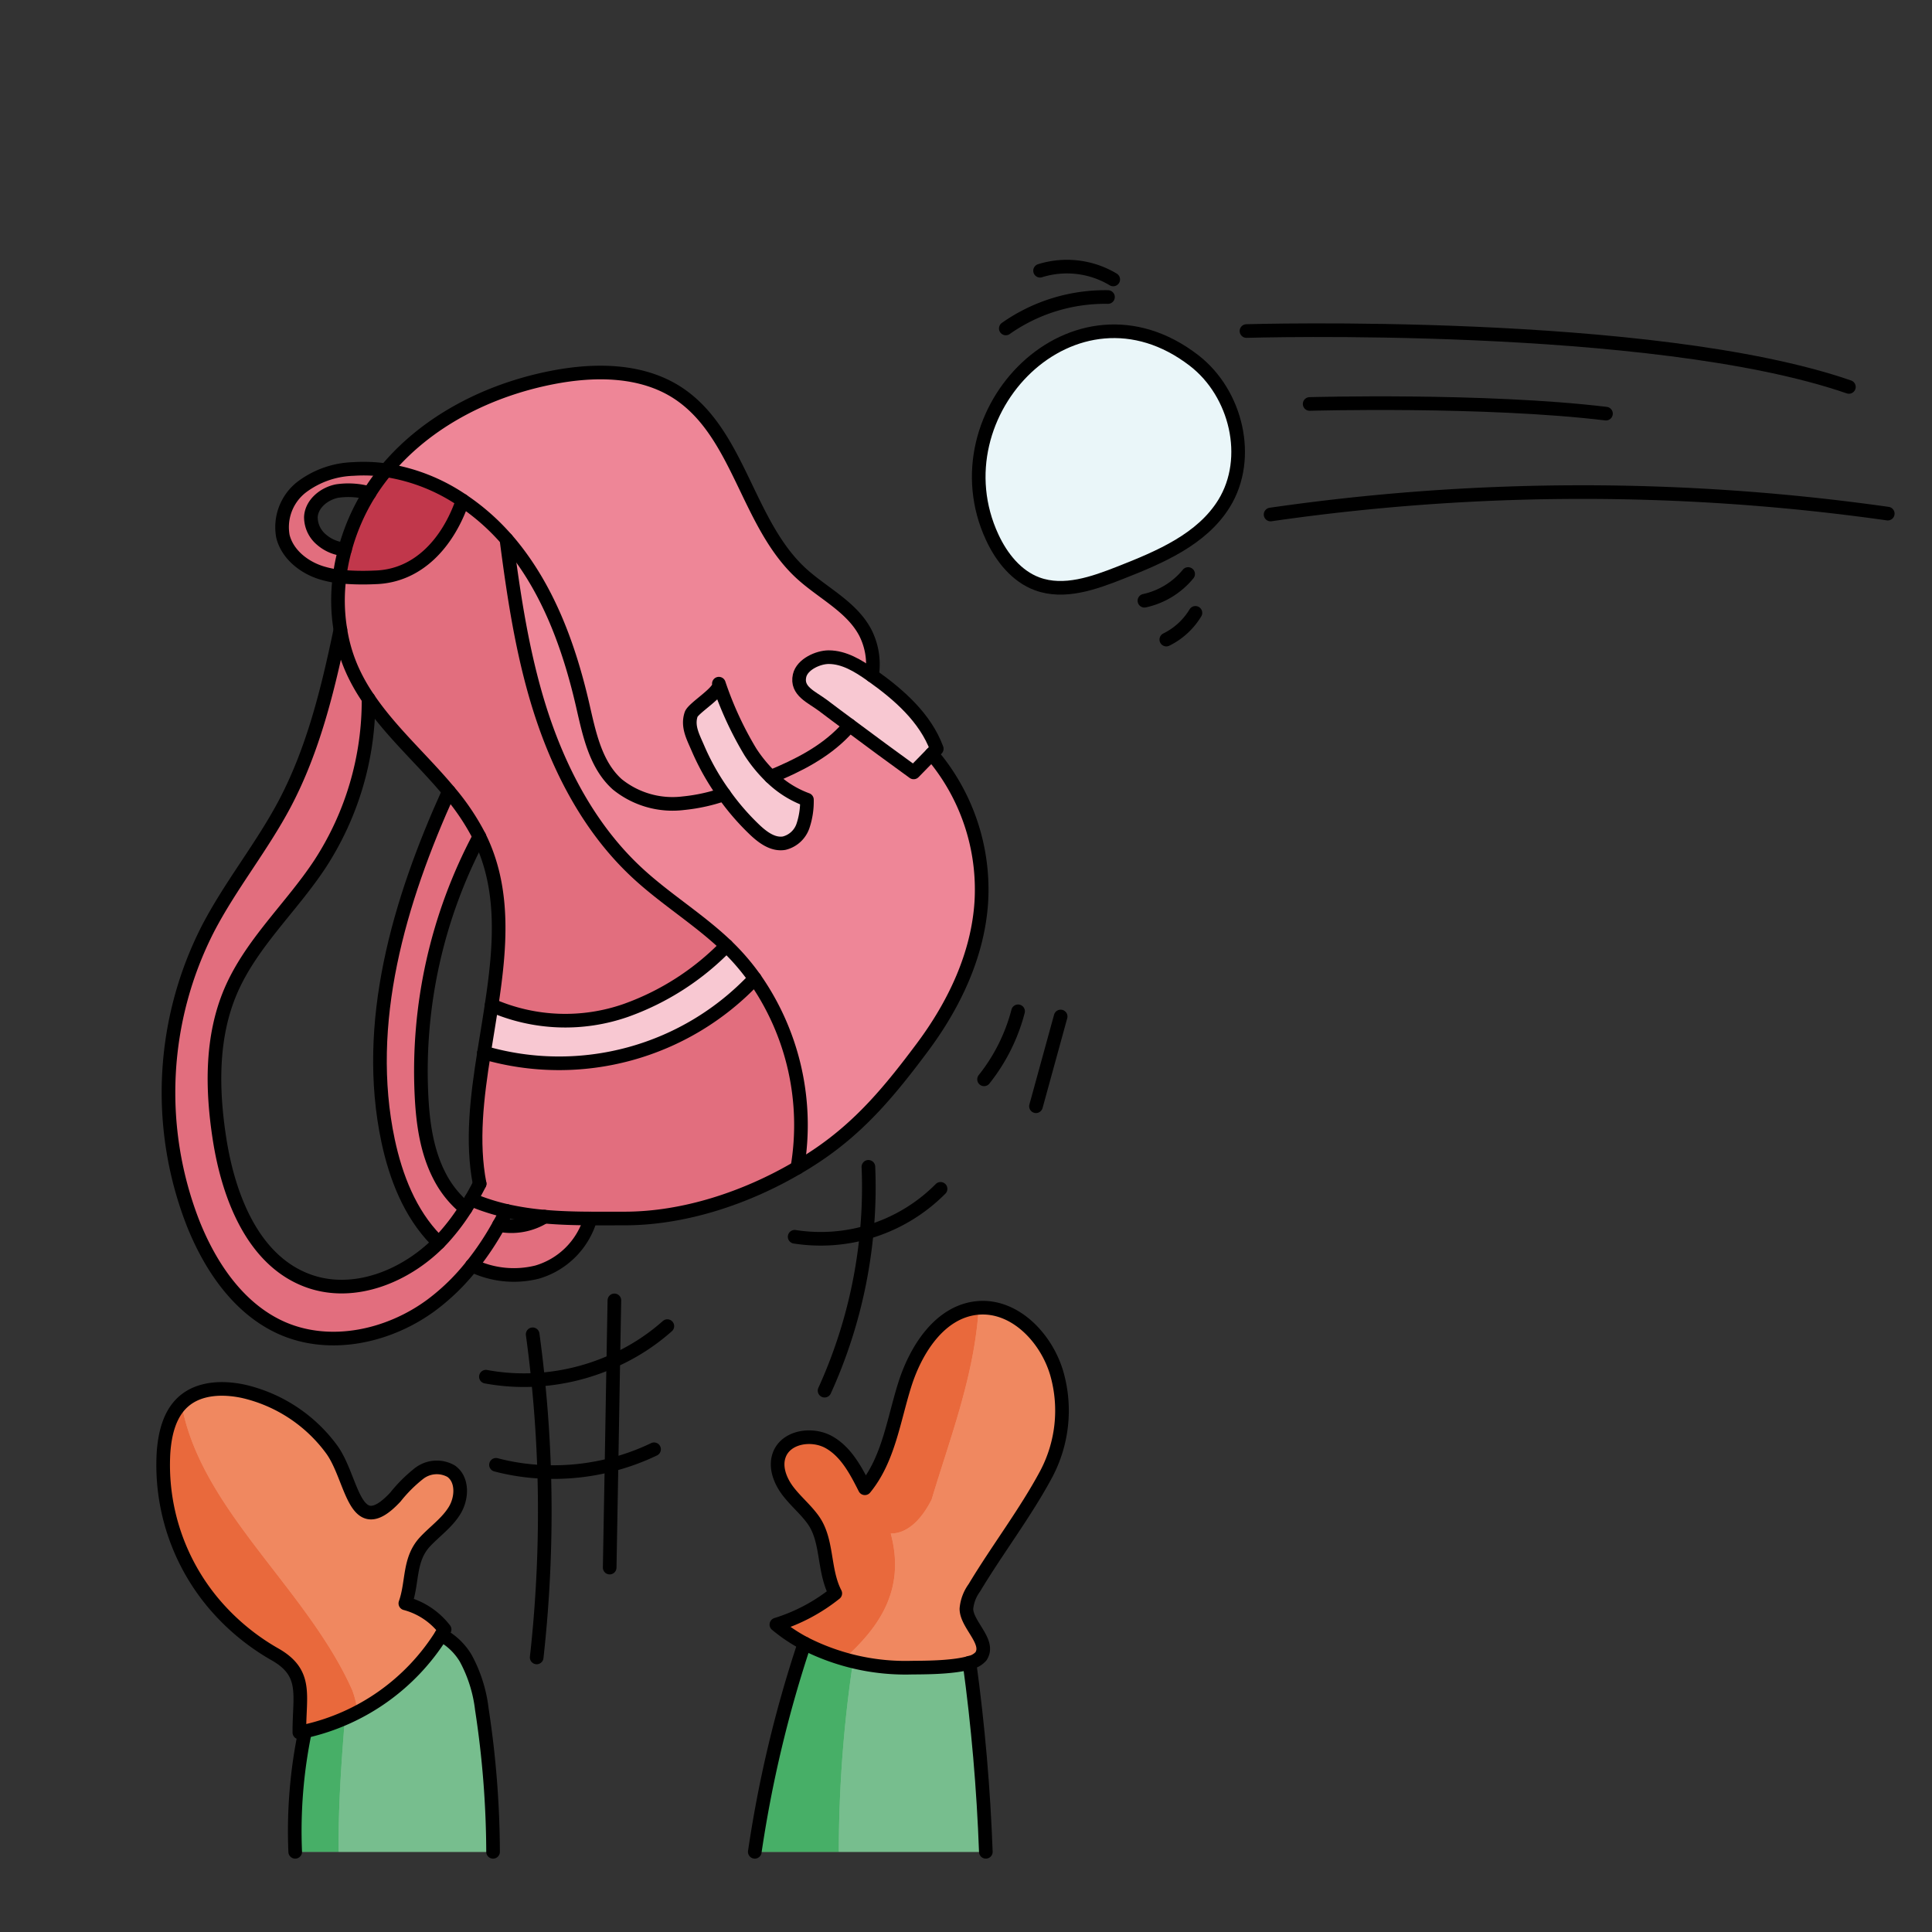 <svg id="Layer_1" data-name="Layer 1" xmlns="http://www.w3.org/2000/svg" width="100mm" height="100mm" viewBox="0 0 283.465 283.465">
  <rect x="0" y="0" width="283.465" height="283.465" fill="#333333" stroke="none"/>
  <g>
    <g>
      <path d="M144.643,271.7h-33.9a179.517,179.517,0,0,1,7.29-30.58,32.52,32.52,0,0,0,15.72,3.56c1.44-.02,5.92.03,8.49-.72C143.5,253.15,144.3,262.42,144.643,271.7Z" fill="#77be8e"/>
      <path d="M72.343,271.7H43.313a71.873,71.873,0,0,1,1.44-17.68,31.793,31.793,0,0,0,20-14.14,9.267,9.267,0,0,1,3.59,3.44,20.7,20.7,0,0,1,2.35,7.44A140.98,140.98,0,0,1,72.343,271.7Z" fill="#77be8e"/>
      <path d="M155.093,201.65a19.891,19.891,0,0,1-1.57,14.59c-3.03,5.68-7.21,11.13-10.57,16.73a6.128,6.128,0,0,0-1.16,3.06c-.01,2.25,3.32,4.71,2.26,6.76a1.545,1.545,0,0,1-.12.22,3.063,3.063,0,0,1-1.69.95c-2.57.75-7.05.7-8.49.72a32.52,32.52,0,0,1-15.72-3.56,24.1,24.1,0,0,1-4.12-2.76,26.276,26.276,0,0,0,8.64-4.58c-1.78-3.43-1.07-7.71-3.22-10.75-1.1-1.55-2.6-2.77-3.74-4.28s-1.92-3.52-1.25-5.3c1.01-2.69,4.86-3.25,7.35-1.81s3.9,4.15,5.2,6.72c3.47-4.22,4.21-9.97,5.85-15.18s5.16-10.7,10.59-11.27C148.843,191.34,153.593,196.32,155.093,201.65Z" fill="#f08860"/>
      <path d="M66.183,215.85c1.74,1.22,1.63,3.95.52,5.76s-2.92,3.07-4.37,4.63c-2.39,2.6-1.75,5.87-2.86,9.01a10.76,10.76,0,0,1,5.76,3.83c-.16.27-.32.54-.48.8a31.793,31.793,0,0,1-20,14.14c-.27.06-.55.12-.83.17-.03-5.41,1.26-8.65-3.47-11.4a33.371,33.371,0,0,1-9.2-7.65,31.549,31.549,0,0,1-7.26-22.05c.2-2.74.88-5.66,2.95-7.47,2.32-2.03,5.77-2.13,8.79-1.48a22.228,22.228,0,0,1,12.88,8.45c3.2,4.29,3.26,13.65,9.4,7.06a21.066,21.066,0,0,1,3.51-3.49A4.248,4.248,0,0,1,66.183,215.85Z" fill="#f08860"/>
      <path d="M86.633,178.78a11.5,11.5,0,0,1-7.85,7.87,14.084,14.084,0,0,1-9.52-.99,42.548,42.548,0,0,0,3.95-5.94c.26.05.52.1.79.13a9.176,9.176,0,0,0,5.89-1.34C82.123,178.71,84.383,178.77,86.633,178.78Z" fill="#e26e7e"/>
      <path d="M44.273,71.46a13.23,13.23,0,0,1,7.59-2.65,22.532,22.532,0,0,1,4.79.19q-.48.57-.93,1.17c-.54.71-1.04,1.44-1.51,2.19a11.351,11.351,0,0,0-4.77-.31c-1.89.38-3.72,1.86-3.83,3.79a4.3,4.3,0,0,0,1.56,3.34,5.843,5.843,0,0,0,3.45,1.42,28.467,28.467,0,0,0-.8,3.99,14.414,14.414,0,0,1-2.76-.58c-2.54-.82-4.9-2.71-5.55-5.31A7.437,7.437,0,0,1,44.273,71.46Z" fill="#e26e7e"/>
      <path d="M56.653,69a27.3,27.3,0,0,1,11.22,4.44c-2.08,6.07-6.45,11.11-12.87,11.27a35.819,35.819,0,0,1-5.18-.12,28.467,28.467,0,0,1,.8-3.99,30.684,30.684,0,0,1,3.59-8.24c.47-.75.97-1.48,1.51-2.19Q56.173,69.57,56.653,69Z" fill="#c1374b"/>
      <path d="M106.953,139.11a33.478,33.478,0,0,1,3.79,4.46,39.369,39.369,0,0,1-39.72,10.87v-.01c.36-2.31.76-4.63,1.1-6.94a26.949,26.949,0,0,0,19.7.76,38.617,38.617,0,0,0,14.76-9.5C106.7,138.87,106.833,138.99,106.953,139.11Z" fill="#f8c8d2"/>
      <path d="M137.443,109.86c-.25.25-.49.51-.74.76-.88.91-1.77,1.81-2.65,2.71q-4.71-3.42-9.4-6.91c-1.31-.96-2.61-1.94-3.91-2.92-1.66-1.25-3.94-2.09-3.43-4.36.38-1.68,2.74-2.72,4.27-2.72,2.28,0,4.35,1.28,6.22,2.6.05.03.09.07.14.1C131.9,101.93,135.753,105.31,137.443,109.86Z" fill="#f8c8d2"/>
      <path d="M118.393,117.33a11.313,11.313,0,0,1-.58,3.85,3.9,3.9,0,0,1-2.75,2.53c-1.66.29-3.19-.87-4.4-2.03a37.274,37.274,0,0,1-8.28-11.94c-.71-1.65-1.56-3.17-.98-4.92.33-.98,4.49-3.39,4.07-4.51a50.626,50.626,0,0,0,4.63,10.02,20.843,20.843,0,0,0,2.99,3.64A14.722,14.722,0,0,0,118.393,117.33Z" fill="#f8c8d2"/>
      <path d="M65.143,181.51c-.25.28-.51.55-.78.82l-.42-.42c-3.8-3.9-5.86-9.2-7-14.53-3.66-17.27,1.59-35.13,8.91-51.28a34.465,34.465,0,0,1,4.48,6.65,73.3,73.3,0,0,0-8.49,38c.2,4.11.79,8.29,2.71,11.93a14.922,14.922,0,0,0,3.76,4.63A31.451,31.451,0,0,1,65.143,181.51Z" fill="#e26e7e"/>
      <path d="M68.313,177.31c.28-.44.55-.88.81-1.33.67.29,1.35.56,2.04.79a29.559,29.559,0,0,0,3.15.89c-.35.69-.71,1.38-1.1,2.06a42.548,42.548,0,0,1-3.95,5.94h-.01a31.671,31.671,0,0,1-5.9,5.78c-6.24,4.64-14.87,6.55-21.98,3.42-6.31-2.79-10.49-8.97-13.04-15.37a52.776,52.776,0,0,1,2.17-43.21c3.31-6.37,7.91-12,11.27-18.34,4.19-7.94,6.33-16.74,8.17-25.54a23.208,23.208,0,0,0,1.82,6.07,26.973,26.973,0,0,0,2.31,4.05,43.94,43.94,0,0,1-7.16,24.3c-4.19,6.34-10.08,11.62-13.07,18.61-2.88,6.74-2.76,14.39-1.64,21.63,1.32,8.54,4.95,17.98,13.09,20.89,6.6,2.36,14.09-.62,19.07-5.62.27-.27.53-.54.78-.82A31.451,31.451,0,0,0,68.313,177.31Z" fill="#e26e7e"/>
      <path d="M93.523,128.09c4.12,3.82,9,6.78,13.06,10.66a38.617,38.617,0,0,1-14.76,9.5,26.949,26.949,0,0,1-19.7-.76c1.26-8.3,1.95-16.5-1.4-23.91-.13-.28-.26-.56-.39-.83a34.465,34.465,0,0,0-4.48-6.65c-3.82-4.59-8.46-8.67-11.78-13.58a26.973,26.973,0,0,1-2.31-4.05,23.208,23.208,0,0,1-1.82-6.07,26.543,26.543,0,0,1-.12-7.81,35.819,35.819,0,0,0,5.18.12c6.42-.16,10.79-5.2,12.87-11.27A32.762,32.762,0,0,1,74.3,79.1c1.07,8.27,2.31,16.54,4.77,24.5C81.913,112.76,86.483,121.58,93.523,128.09Z" fill="#e26e7e"/>
      <path d="M110.743,143.57a37.465,37.465,0,0,1,6.25,27.76c-7.56,4.44-16.62,7.44-25.31,7.45-1.67,0-3.36.01-5.05,0-2.25-.01-4.51-.07-6.74-.27a41.746,41.746,0,0,1-5.58-.85,29.559,29.559,0,0,1-3.15-.89c-.69-.23-1.37-.5-2.04-.79.44-.75.86-1.52,1.25-2.3-1.19-6.13-.4-12.65.65-19.24a39.369,39.369,0,0,0,39.72-10.87Z" fill="#e26e7e"/>
      <path d="M126.943,92.79a10.276,10.276,0,0,1,1,6.33c-.05-.03-.09-.07-.14-.1-1.87-1.32-3.94-2.6-6.22-2.6-1.53,0-3.89,1.04-4.27,2.72-.51,2.27,1.77,3.11,3.43,4.36,1.3.98,2.6,1.96,3.91,2.92-.25.31-.51.61-.79.9-2.94,3.06-6.8,5.02-10.77,6.65a20.843,20.843,0,0,1-2.99-3.64,50.626,50.626,0,0,1-4.63-10.02c.42,1.12-3.74,3.53-4.07,4.51-.58,1.75.27,3.27.98,4.92a35.394,35.394,0,0,0,3.85,6.8,26.088,26.088,0,0,1-5.98,1.31,12.891,12.891,0,0,1-9.68-2.77c-3.22-2.88-4.12-7.46-5.09-11.67-1.97-8.54-5.07-17.04-10.7-23.76-.15-.18-.31-.37-.48-.55a32.762,32.762,0,0,0-6.43-5.66A27.3,27.3,0,0,0,56.653,69c6.06-7.29,15.09-11.81,24.42-13.62,6.19-1.2,13.02-1.19,18.32,2.24,9.06,5.89,10.18,19.14,18.12,26.47C120.683,87.01,124.923,88.98,126.943,92.79Z" fill="#ee8697"/>
      <path d="M136.7,110.62a30.649,30.649,0,0,1,7.28,21.71c-.49,7.77-3.99,15.1-8.64,21.33s-9.01,11.54-15.47,15.87c-.93.62-1.89,1.23-2.88,1.8a37.465,37.465,0,0,0-6.25-27.76,33.478,33.478,0,0,0-3.79-4.46c-.12-.12-.25-.24-.37-.36-4.06-3.88-8.94-6.84-13.06-10.66-7.04-6.51-11.61-15.33-14.45-24.49-2.46-7.96-3.7-16.23-4.77-24.5.17.18.33.37.48.55,5.63,6.72,8.73,15.22,10.7,23.76.97,4.21,1.87,8.79,5.09,11.67a12.891,12.891,0,0,0,9.68,2.77,26.088,26.088,0,0,0,5.98-1.31,35.632,35.632,0,0,0,4.43,5.14c1.21,1.16,2.74,2.32,4.4,2.03a3.9,3.9,0,0,0,2.75-2.53,11.313,11.313,0,0,0,.58-3.85,14.722,14.722,0,0,1-5.3-3.36c3.97-1.63,7.83-3.59,10.77-6.65.28-.29.54-.59.79-.9q4.68,3.495,9.4,6.91C134.933,112.43,135.823,111.53,136.7,110.62Z" fill="#ee8697"/>
      <path d="M175.2,52.9c6.19,4.78,8.5,14.3,4.4,20.96-3.27,5.3-9.46,7.9-15.26,10.18-3.89,1.53-8.22,3.07-12.15,1.63-3.05-1.12-5.24-3.88-6.61-6.83C137.063,60.53,157.683,39.36,175.2,52.9Z" fill="#eaf6f9"/>
    </g>
    <g>
      <path d="M118.033,241.12a179.517,179.517,0,0,0-7.29,30.58h12.331a188.2,188.2,0,0,1,2.092-27.937A29.178,29.178,0,0,1,118.033,241.12Z" fill="#47af67"/>
      <path d="M142.243,243.96c-2.57.75-7.05.7-8.49.72a35.443,35.443,0,0,1-8.587-.917,188.2,188.2,0,0,0-2.092,27.937h21.569C144.3,262.42,143.5,253.15,142.243,243.96Z" fill="#77be8e"/>
      <path d="M50.612,252.1a30.756,30.756,0,0,1-5.859,1.919,71.873,71.873,0,0,0-1.44,17.68h6.375C49.622,265.173,50.08,258.606,50.612,252.1Z" fill="#47af67"/>
      <path d="M70.693,250.76a20.7,20.7,0,0,0-2.35-7.44,9.267,9.267,0,0,0-3.59-3.44A31.821,31.821,0,0,1,50.612,252.1c-.532,6.5-.99,13.072-.924,19.6H72.343A140.98,140.98,0,0,0,70.693,250.76Z" fill="#77be8e"/>
      <path d="M130.693,225c3,0,5-3,6-5,2.734-9.114,6.289-18.23,6.9-28.1-.086.006-.172,0-.259.011-5.43.57-8.94,6.06-10.59,11.27s-2.38,10.96-5.85,15.18c-1.3-2.57-2.72-5.28-5.2-6.72s-6.34-.88-7.35,1.81c-.67,1.78.1,3.79,1.25,5.3s2.64,2.73,3.74,4.28c2.15,3.04,1.44,7.32,3.22,10.75a26.276,26.276,0,0,1-8.64,4.58,24.1,24.1,0,0,0,4.12,2.76,28.538,28.538,0,0,0,5.773,2.3C129.122,238.656,132.869,233.161,130.693,225Z" fill="#e9693c"/>
      <path d="M153.523,216.24a19.891,19.891,0,0,0,1.57-14.59c-1.476-5.246-6.1-10.14-11.5-9.751-.61,9.871-4.165,18.987-6.9,28.1-1,2-3,5-6,5,2.176,8.161-1.571,13.656-6.887,18.422a35.032,35.032,0,0,0,9.947,1.258c1.44-.02,5.92.03,8.49-.72a3.063,3.063,0,0,0,1.69-.95,1.545,1.545,0,0,0,.12-.22c1.06-2.05-2.27-4.51-2.26-6.76a6.128,6.128,0,0,1,1.16-3.06C146.313,227.37,150.493,221.92,153.523,216.24Z" fill="#f08860"/>
      <path d="M26.623,205.947c-1.809,1.822-2.441,4.557-2.63,7.143a31.549,31.549,0,0,0,7.26,22.05,33.371,33.371,0,0,0,9.2,7.65c4.73,2.75,3.44,5.99,3.47,11.4.28-.05.56-.11.83-.17a31.042,31.042,0,0,0,7.716-2.816,14.284,14.284,0,0,0-.776-3.2C45.035,233.018,29.383,221.5,26.623,205.947Z" fill="#e9693c"/>
      <path d="M66.7,221.61c1.11-1.81,1.22-4.54-.52-5.76a4.248,4.248,0,0,0-4.66.31,21.066,21.066,0,0,0-3.51,3.49c-6.14,6.59-6.2-2.77-9.4-7.06a22.228,22.228,0,0,0-12.88-8.45c-3.02-.65-6.47-.55-8.79,1.48-.116.1-.212.219-.32.327,2.76,15.55,18.412,27.071,25.07,42.053a14.284,14.284,0,0,1,.776,3.2A31.746,31.746,0,0,0,64.753,239.88c.16-.26.32-.53.48-.8a10.76,10.76,0,0,0-5.76-3.83c1.11-3.14.47-6.41,2.86-9.01C63.783,224.68,65.593,223.43,66.7,221.61Z" fill="#f08860"/>
      <path d="M86.633,178.78a11.5,11.5,0,0,1-7.85,7.87,14.084,14.084,0,0,1-9.52-.99,42.548,42.548,0,0,0,3.95-5.94c.26.05.52.1.79.13a9.176,9.176,0,0,0,5.89-1.34C82.123,178.71,84.383,178.77,86.633,178.78Z" fill="#e26e7e"/>
      <path d="M44.273,71.46a13.23,13.23,0,0,1,7.59-2.65,22.532,22.532,0,0,1,4.79.19q-.48.57-.93,1.17c-.54.71-1.04,1.44-1.51,2.19a11.351,11.351,0,0,0-4.77-.31c-1.89.38-3.72,1.86-3.83,3.79a4.3,4.3,0,0,0,1.56,3.34,5.843,5.843,0,0,0,3.45,1.42,28.467,28.467,0,0,0-.8,3.99,14.414,14.414,0,0,1-2.76-.58c-2.54-.82-4.9-2.71-5.55-5.31A7.437,7.437,0,0,1,44.273,71.46Z" fill="#e26e7e"/>
      <path d="M56.653,69a27.3,27.3,0,0,1,11.22,4.44c-2.08,6.07-6.45,11.11-12.87,11.27a35.819,35.819,0,0,1-5.18-.12,28.467,28.467,0,0,1,.8-3.99,30.684,30.684,0,0,1,3.59-8.24c.47-.75.97-1.48,1.51-2.19Q56.173,69.57,56.653,69Z" fill="#c1374b"/>
      <path d="M106.953,139.11a33.478,33.478,0,0,1,3.79,4.46,39.369,39.369,0,0,1-39.72,10.87v-.01c.36-2.31.76-4.63,1.1-6.94a26.949,26.949,0,0,0,19.7.76,38.617,38.617,0,0,0,14.76-9.5C106.7,138.87,106.833,138.99,106.953,139.11Z" fill="#f8c8d2"/>
      <path d="M137.443,109.86c-.25.25-.49.51-.74.76-.88.91-1.77,1.81-2.65,2.71q-4.71-3.42-9.4-6.91c-1.31-.96-2.61-1.94-3.91-2.92-1.66-1.25-3.94-2.09-3.43-4.36.38-1.68,2.74-2.72,4.27-2.72,2.28,0,4.35,1.28,6.22,2.6.05.03.09.07.14.1C131.9,101.93,135.753,105.31,137.443,109.86Z" fill="#f8c8d2"/>
      <path d="M118.393,117.33a11.313,11.313,0,0,1-.58,3.85,3.9,3.9,0,0,1-2.75,2.53c-1.66.29-3.19-.87-4.4-2.03a37.274,37.274,0,0,1-8.28-11.94c-.71-1.65-1.56-3.17-.98-4.92.33-.98,4.49-3.39,4.07-4.51a50.626,50.626,0,0,0,4.63,10.02,20.843,20.843,0,0,0,2.99,3.64A14.722,14.722,0,0,0,118.393,117.33Z" fill="#f8c8d2"/>
      <path d="M65.143,181.51c-.25.28-.51.55-.78.82l-.42-.42c-3.8-3.9-5.86-9.2-7-14.53-3.66-17.27,1.59-35.13,8.91-51.28a34.465,34.465,0,0,1,4.48,6.65,73.3,73.3,0,0,0-8.49,38c.2,4.11.79,8.29,2.71,11.93a14.922,14.922,0,0,0,3.76,4.63A31.451,31.451,0,0,1,65.143,181.51Z" fill="#e26e7e"/>
      <path d="M68.313,177.31c.28-.44.55-.88.81-1.33.67.29,1.35.56,2.04.79a29.559,29.559,0,0,0,3.15.89c-.35.69-.71,1.38-1.1,2.06a42.548,42.548,0,0,1-3.95,5.94h-.01a31.671,31.671,0,0,1-5.9,5.78c-6.24,4.64-14.87,6.55-21.98,3.42-6.31-2.79-10.49-8.97-13.04-15.37a52.776,52.776,0,0,1,2.17-43.21c3.31-6.37,7.91-12,11.27-18.34,4.19-7.94,6.33-16.74,8.17-25.54a23.208,23.208,0,0,0,1.82,6.07,26.973,26.973,0,0,0,2.31,4.05,43.94,43.94,0,0,1-7.16,24.3c-4.19,6.34-10.08,11.62-13.07,18.61-2.88,6.74-2.76,14.39-1.64,21.63,1.32,8.54,4.95,17.98,13.09,20.89,6.6,2.36,14.09-.62,19.07-5.62.27-.27.53-.54.78-.82A31.451,31.451,0,0,0,68.313,177.31Z" fill="#e26e7e"/>
      <path d="M93.523,128.09c4.12,3.82,9,6.78,13.06,10.66a38.617,38.617,0,0,1-14.76,9.5,26.949,26.949,0,0,1-19.7-.76c1.26-8.3,1.95-16.5-1.4-23.91-.13-.28-.26-.56-.39-.83a34.465,34.465,0,0,0-4.48-6.65c-3.82-4.59-8.46-8.67-11.78-13.58a26.973,26.973,0,0,1-2.31-4.05,23.208,23.208,0,0,1-1.82-6.07,26.543,26.543,0,0,1-.12-7.81,35.819,35.819,0,0,0,5.18.12c6.42-.16,10.79-5.2,12.87-11.27A32.762,32.762,0,0,1,74.3,79.1c1.07,8.27,2.31,16.54,4.77,24.5C81.913,112.76,86.483,121.58,93.523,128.09Z" fill="#e26e7e"/>
      <path d="M110.743,143.57a37.465,37.465,0,0,1,6.25,27.76c-7.56,4.44-16.62,7.44-25.31,7.45-1.67,0-3.36.01-5.05,0-2.25-.01-4.51-.07-6.74-.27a41.746,41.746,0,0,1-5.58-.85,29.559,29.559,0,0,1-3.15-.89c-.69-.23-1.37-.5-2.04-.79.44-.75.86-1.52,1.25-2.3-1.19-6.13-.4-12.65.65-19.24a39.369,39.369,0,0,0,39.72-10.87Z" fill="#e26e7e"/>
      <path d="M126.943,92.79a10.276,10.276,0,0,1,1,6.33c-.05-.03-.09-.07-.14-.1-1.87-1.32-3.94-2.6-6.22-2.6-1.53,0-3.89,1.04-4.27,2.72-.51,2.27,1.77,3.11,3.43,4.36,1.3.98,2.6,1.96,3.91,2.92-.25.31-.51.61-.79.9-2.94,3.06-6.8,5.02-10.77,6.65a20.843,20.843,0,0,1-2.99-3.64,50.626,50.626,0,0,1-4.63-10.02c.42,1.12-3.74,3.53-4.07,4.51-.58,1.75.27,3.27.98,4.92a35.394,35.394,0,0,0,3.85,6.8,26.088,26.088,0,0,1-5.98,1.31,12.891,12.891,0,0,1-9.68-2.77c-3.22-2.88-4.12-7.46-5.09-11.67-1.97-8.54-5.07-17.04-10.7-23.76-.15-.18-.31-.37-.48-.55a32.762,32.762,0,0,0-6.43-5.66A27.3,27.3,0,0,0,56.653,69c6.06-7.29,15.09-11.81,24.42-13.62,6.19-1.2,13.02-1.19,18.32,2.24,9.06,5.89,10.18,19.14,18.12,26.47C120.683,87.01,124.923,88.98,126.943,92.79Z" fill="#ee8697"/>
      <path d="M136.7,110.62a30.649,30.649,0,0,1,7.28,21.71c-.49,7.77-3.99,15.1-8.64,21.33s-9.01,11.54-15.47,15.87c-.93.62-1.89,1.23-2.88,1.8a37.465,37.465,0,0,0-6.25-27.76,33.478,33.478,0,0,0-3.79-4.46c-.12-.12-.25-.24-.37-.36-4.06-3.88-8.94-6.84-13.06-10.66-7.04-6.51-11.61-15.33-14.45-24.49-2.46-7.96-3.7-16.23-4.77-24.5.17.18.33.37.48.55,5.63,6.72,8.73,15.22,10.7,23.76.97,4.21,1.87,8.79,5.09,11.67a12.891,12.891,0,0,0,9.68,2.77,26.088,26.088,0,0,0,5.98-1.31,35.632,35.632,0,0,0,4.43,5.14c1.21,1.16,2.74,2.32,4.4,2.03a3.9,3.9,0,0,0,2.75-2.53,11.313,11.313,0,0,0,.58-3.85,14.722,14.722,0,0,1-5.3-3.36c3.97-1.63,7.83-3.59,10.77-6.65.28-.29.54-.59.79-.9q4.68,3.495,9.4,6.91C134.933,112.43,135.823,111.53,136.7,110.62Z" fill="#ee8697"/>
      <path d="M175.2,52.9c6.19,4.78,8.5,14.3,4.4,20.96-3.27,5.3-9.46,7.9-15.26,10.18-3.89,1.53-8.22,3.07-12.15,1.63-3.05-1.12-5.24-3.88-6.61-6.83C137.063,60.53,157.683,39.36,175.2,52.9Z" fill="#eaf6f9"/>
    </g>
    <g>
      <path d="M67.873,73.44A32.762,32.762,0,0,1,74.3,79.1c.17.18.33.37.48.55,5.63,6.72,8.73,15.22,10.7,23.76.97,4.21,1.87,8.79,5.09,11.67a12.891,12.891,0,0,0,9.68,2.77,26.088,26.088,0,0,0,5.98-1.31" fill="none" stroke="#000" stroke-linecap="round" stroke-linejoin="round" stroke-width="2"/>
      <path d="M71.023,154.43c.36-2.31.76-4.63,1.1-6.94,1.26-8.3,1.95-16.5-1.4-23.91-.13-.28-.26-.56-.39-.83a34.465,34.465,0,0,0-4.48-6.65c-3.82-4.59-8.46-8.67-11.78-13.58a26.973,26.973,0,0,1-2.31-4.05,23.208,23.208,0,0,1-1.82-6.07,26.543,26.543,0,0,1-.12-7.81,28.467,28.467,0,0,1,.8-3.99,30.684,30.684,0,0,1,3.59-8.24c.47-.75.97-1.48,1.51-2.19q.45-.6.93-1.17c6.06-7.29,15.09-11.81,24.42-13.62,6.19-1.2,13.02-1.19,18.32,2.24,9.06,5.89,10.18,19.14,18.12,26.47,3.17,2.92,7.41,4.89,9.43,8.7a10.276,10.276,0,0,1,1,6.33" fill="none" stroke="#000" stroke-linecap="round" stroke-linejoin="round" stroke-width="2"/>
      <path d="M70.373,173.68c-1.19-6.13-.4-12.65.65-19.24" fill="none" stroke="#000" stroke-linecap="round" stroke-linejoin="round" stroke-width="2"/>
      <path d="M113.093,113.97c3.97-1.63,7.83-3.59,10.77-6.65.28-.29.54-.59.79-.9" fill="none" stroke="#000" stroke-linecap="round" stroke-linejoin="round" stroke-width="2"/>
      <path d="M56.653,69a27.3,27.3,0,0,1,11.22,4.44c-2.08,6.07-6.45,11.11-12.87,11.27a35.819,35.819,0,0,1-5.18-.12,14.414,14.414,0,0,1-2.76-.58c-2.54-.82-4.9-2.71-5.55-5.31a7.437,7.437,0,0,1,2.76-7.24,13.23,13.23,0,0,1,7.59-2.65,22.532,22.532,0,0,1,4.79.19" fill="none" stroke="#000" stroke-linecap="round" stroke-linejoin="round" stroke-width="2"/>
      <path d="M50.623,80.6a5.843,5.843,0,0,1-3.45-1.42,4.3,4.3,0,0,1-1.56-3.34c.11-1.93,1.94-3.41,3.83-3.79a11.351,11.351,0,0,1,4.77.31" fill="none" stroke="#000" stroke-linecap="round" stroke-linejoin="round" stroke-width="2"/>
      <path d="M72.123,147.49a26.949,26.949,0,0,0,19.7.76,38.617,38.617,0,0,0,14.76-9.5" fill="none" stroke="#000" stroke-linecap="round" stroke-linejoin="round" stroke-width="2"/>
      <path d="M71.023,154.43v.01a39.369,39.369,0,0,0,39.72-10.87" fill="none" stroke="#000" stroke-linecap="round" stroke-linejoin="round" stroke-width="2"/>
      <path d="M74.3,79.1c1.07,8.27,2.31,16.54,4.77,24.5,2.84,9.16,7.41,17.98,14.45,24.49,4.12,3.82,9,6.78,13.06,10.66.12.12.25.24.37.36a33.478,33.478,0,0,1,3.79,4.46,37.465,37.465,0,0,1,6.25,27.76" fill="none" stroke="#000" stroke-linecap="round" stroke-linejoin="round" stroke-width="2"/>
      <path d="M136.7,110.62a30.649,30.649,0,0,1,7.28,21.71c-.49,7.77-3.99,15.1-8.64,21.33s-9.01,11.54-15.47,15.87c-.93.62-1.89,1.23-2.88,1.8-7.56,4.44-16.62,7.44-25.31,7.45-1.67,0-3.36.01-5.05,0-2.25-.01-4.51-.07-6.74-.27a41.746,41.746,0,0,1-5.58-.85,29.559,29.559,0,0,1-3.15-.89c-.69-.23-1.37-.5-2.04-.79" fill="none" stroke="#000" stroke-linecap="round" stroke-linejoin="round" stroke-width="2"/>
      <path d="M124.653,106.42q4.68,3.495,9.4,6.91c.88-.9,1.77-1.8,2.65-2.71.25-.25.49-.51.74-.76-1.69-4.55-5.54-7.93-9.5-10.74-.05-.03-.09-.07-.14-.1-1.87-1.32-3.94-2.6-6.22-2.6-1.53,0-3.89,1.04-4.27,2.72-.51,2.27,1.77,3.11,3.43,4.36C122.043,104.48,123.343,105.46,124.653,106.42Z" fill="none" stroke="#000" stroke-linecap="round" stroke-linejoin="round" stroke-width="2"/>
      <path d="M106.233,116.54a35.394,35.394,0,0,1-3.85-6.8c-.71-1.65-1.56-3.17-.98-4.92.33-.98,4.49-3.39,4.07-4.51a50.626,50.626,0,0,0,4.63,10.02,20.843,20.843,0,0,0,2.99,3.64,14.722,14.722,0,0,0,5.3,3.36,11.313,11.313,0,0,1-.58,3.85,3.9,3.9,0,0,1-2.75,2.53c-1.66.29-3.19-.87-4.4-2.03A35.632,35.632,0,0,1,106.233,116.54Z" fill="none" stroke="#000" stroke-linecap="round" stroke-linejoin="round" stroke-width="2"/>
      <path d="M69.253,185.66a31.671,31.671,0,0,1-5.9,5.78c-6.24,4.64-14.87,6.55-21.98,3.42-6.31-2.79-10.49-8.97-13.04-15.37a52.776,52.776,0,0,1,2.17-43.21c3.31-6.37,7.91-12,11.27-18.34,4.19-7.94,6.33-16.74,8.17-25.54" fill="none" stroke="#000" stroke-linecap="round" stroke-linejoin="round" stroke-width="2"/>
      <path d="M74.313,177.66c-.35.69-.71,1.38-1.1,2.06a42.548,42.548,0,0,1-3.95,5.94" fill="none" stroke="#000" stroke-linecap="round" stroke-linejoin="round" stroke-width="2"/>
      <path d="M54.073,102.52a43.94,43.94,0,0,1-7.16,24.3c-4.19,6.34-10.08,11.62-13.07,18.61-2.88,6.74-2.76,14.39-1.64,21.63,1.32,8.54,4.95,17.98,13.09,20.89,6.6,2.36,14.09-.62,19.07-5.62.27-.27.53-.54.78-.82a31.451,31.451,0,0,0,3.17-4.2c.28-.44.55-.88.81-1.33.44-.75.86-1.52,1.25-2.3" fill="none" stroke="#000" stroke-linecap="round" stroke-linejoin="round" stroke-width="2"/>
      <path d="M65.853,116.1c-7.32,16.15-12.57,34.01-8.91,51.28,1.14,5.33,3.2,10.63,7,14.53l.42.42" fill="none" stroke="#000" stroke-linecap="round" stroke-linejoin="round" stroke-width="2"/>
      <path d="M86.633,178.78a11.5,11.5,0,0,1-7.85,7.87,14.084,14.084,0,0,1-9.52-.99h-.01" fill="none" stroke="#000" stroke-linecap="round" stroke-linejoin="round" stroke-width="2"/>
      <path d="M73.213,179.72c.26.05.52.1.79.13a9.176,9.176,0,0,0,5.89-1.34" fill="none" stroke="#000" stroke-linecap="round" stroke-linejoin="round" stroke-width="2"/>
      <path d="M70.333,122.75a73.3,73.3,0,0,0-8.49,38c.2,4.11.79,8.29,2.71,11.93a14.922,14.922,0,0,0,3.76,4.63" fill="none" stroke="#000" stroke-linecap="round" stroke-linejoin="round" stroke-width="2"/>
      <path d="M78.153,195.77c.3,2.21.57,4.43.79,6.66.46,4.49.76,9.01.9,13.53a193.3,193.3,0,0,1-1.1,27.22" fill="none" stroke="#000" stroke-linecap="round" stroke-linejoin="round" stroke-width="2"/>
      <path d="M90.143,190.79q-.075,4.44-.16,8.88-.135,7.62-.26,15.24L89.453,230" fill="none" stroke="#000" stroke-linecap="round" stroke-linejoin="round" stroke-width="2"/>
      <path d="M71.293,201.99a30.642,30.642,0,0,0,7.65.44,32.037,32.037,0,0,0,11.04-2.76,30.532,30.532,0,0,0,7.93-5.1" fill="none" stroke="#000" stroke-linecap="round" stroke-linejoin="round" stroke-width="2"/>
      <path d="M72.773,214.92a32.454,32.454,0,0,0,7.07,1.04,34.273,34.273,0,0,0,9.88-1.05,33.485,33.485,0,0,0,6.24-2.27" fill="none" stroke="#000" stroke-linecap="round" stroke-linejoin="round" stroke-width="2"/>
      <path d="M120.983,204.04a72.3,72.3,0,0,0,6.18-23.22,70.18,70.18,0,0,0,.25-9.62" fill="none" stroke="#000" stroke-linecap="round" stroke-linejoin="round" stroke-width="2"/>
      <path d="M116.593,181.46A24.773,24.773,0,0,0,138,174.43" fill="none" stroke="#000" stroke-linecap="round" stroke-linejoin="round" stroke-width="2"/>
      <path d="M144.383,158.36a26.882,26.882,0,0,0,4.99-9.98" fill="none" stroke="#000" stroke-linecap="round" stroke-linejoin="round" stroke-width="2"/>
      <path d="M152,162.31q1.815-6.585,3.62-13.17" fill="none" stroke="#000" stroke-linecap="round" stroke-linejoin="round" stroke-width="2"/>
      <path d="M110.743,271.7a179.517,179.517,0,0,1,7.29-30.58" fill="none" stroke="#000" stroke-linecap="round" stroke-linejoin="round" stroke-width="2"/>
      <path d="M144.643,271.7c-.34-9.28-1.14-18.55-2.4-27.74" fill="none" stroke="#000" stroke-linecap="round" stroke-linejoin="round" stroke-width="2"/>
      <path d="M118.033,241.12a24.1,24.1,0,0,1-4.12-2.76,26.276,26.276,0,0,0,8.64-4.58c-1.78-3.43-1.07-7.71-3.22-10.75-1.1-1.55-2.6-2.77-3.74-4.28s-1.92-3.52-1.25-5.3c1.01-2.69,4.86-3.25,7.35-1.81s3.9,4.15,5.2,6.72c3.47-4.22,4.21-9.97,5.85-15.18s5.16-10.7,10.59-11.27c5.51-.57,10.26,4.41,11.76,9.74a19.891,19.891,0,0,1-1.57,14.59c-3.03,5.68-7.21,11.13-10.57,16.73a6.128,6.128,0,0,0-1.16,3.06c-.01,2.25,3.32,4.71,2.26,6.76a1.545,1.545,0,0,1-.12.22,3.063,3.063,0,0,1-1.69.95c-2.57.75-7.05.7-8.49.72A32.52,32.52,0,0,1,118.033,241.12Z" fill="none" stroke="#000" stroke-linecap="round" stroke-linejoin="round" stroke-width="2"/>
      <path d="M64.753,239.88c.16-.26.32-.53.48-.8a10.76,10.76,0,0,0-5.76-3.83c1.11-3.14.47-6.41,2.86-9.01,1.45-1.56,3.26-2.81,4.37-4.63s1.22-4.54-.52-5.76a4.248,4.248,0,0,0-4.66.31,21.066,21.066,0,0,0-3.51,3.49c-6.14,6.59-6.2-2.77-9.4-7.06a22.228,22.228,0,0,0-12.88-8.45c-3.02-.65-6.47-.55-8.79,1.48-2.07,1.81-2.75,4.73-2.95,7.47a31.549,31.549,0,0,0,7.26,22.05,33.371,33.371,0,0,0,9.2,7.65c4.73,2.75,3.44,5.99,3.47,11.4.28-.05.56-.11.83-.17A31.793,31.793,0,0,0,64.753,239.88Z" fill="none" stroke="#000" stroke-linecap="round" stroke-linejoin="round" stroke-width="2"/>
      <path d="M43.313,271.7a71.873,71.873,0,0,1,1.44-17.68" fill="none" stroke="#000" stroke-linecap="round" stroke-linejoin="round" stroke-width="2"/>
      <path d="M64.753,239.88a9.267,9.267,0,0,1,3.59,3.44,20.7,20.7,0,0,1,2.35,7.44,140.98,140.98,0,0,1,1.65,20.94" fill="none" stroke="#000" stroke-linecap="round" stroke-linejoin="round" stroke-width="2"/>
      <path d="M145.583,78.84c1.37,2.95,3.56,5.71,6.61,6.83,3.93,1.44,8.26-.1,12.15-1.63,5.8-2.28,11.99-4.88,15.26-10.18,4.1-6.66,1.79-16.18-4.4-20.96C157.683,39.36,137.063,60.53,145.583,78.84Z" fill="none" stroke="#000" stroke-linecap="round" stroke-linejoin="round" stroke-width="2"/>
      <path d="M186.423,75.49a319.415,319.415,0,0,1,90.55-.13" fill="none" stroke="#000" stroke-linecap="round" stroke-linejoin="round" stroke-width="2"/>
      <path d="M182.883,48.57s59.52-1.78,88.39,8.2" fill="none" stroke="#000" stroke-linecap="round" stroke-linejoin="round" stroke-width="2"/>
      <path d="M192.153,59.27s25.66-.72,43.48,1.42" fill="none" stroke="#000" stroke-linecap="round" stroke-linejoin="round" stroke-width="2"/>
      <path d="M147.573,48.19a25.352,25.352,0,0,1,14.99-4.61" fill="none" stroke="#000" stroke-linecap="round" stroke-linejoin="round" stroke-width="2"/>
      <path d="M152.6,39.72A13.206,13.206,0,0,1,163.333,41" fill="none" stroke="#000" stroke-linecap="round" stroke-linejoin="round" stroke-width="2"/>
      <path d="M167.913,88.14a11.434,11.434,0,0,0,6.41-3.92" fill="none" stroke="#000" stroke-linecap="round" stroke-linejoin="round" stroke-width="2"/>
      <path d="M171.123,93.84a10.287,10.287,0,0,0,4.27-3.92" fill="none" stroke="#000" stroke-linecap="round" stroke-linejoin="round" stroke-width="2"/>
    </g>
  </g>
</svg>
